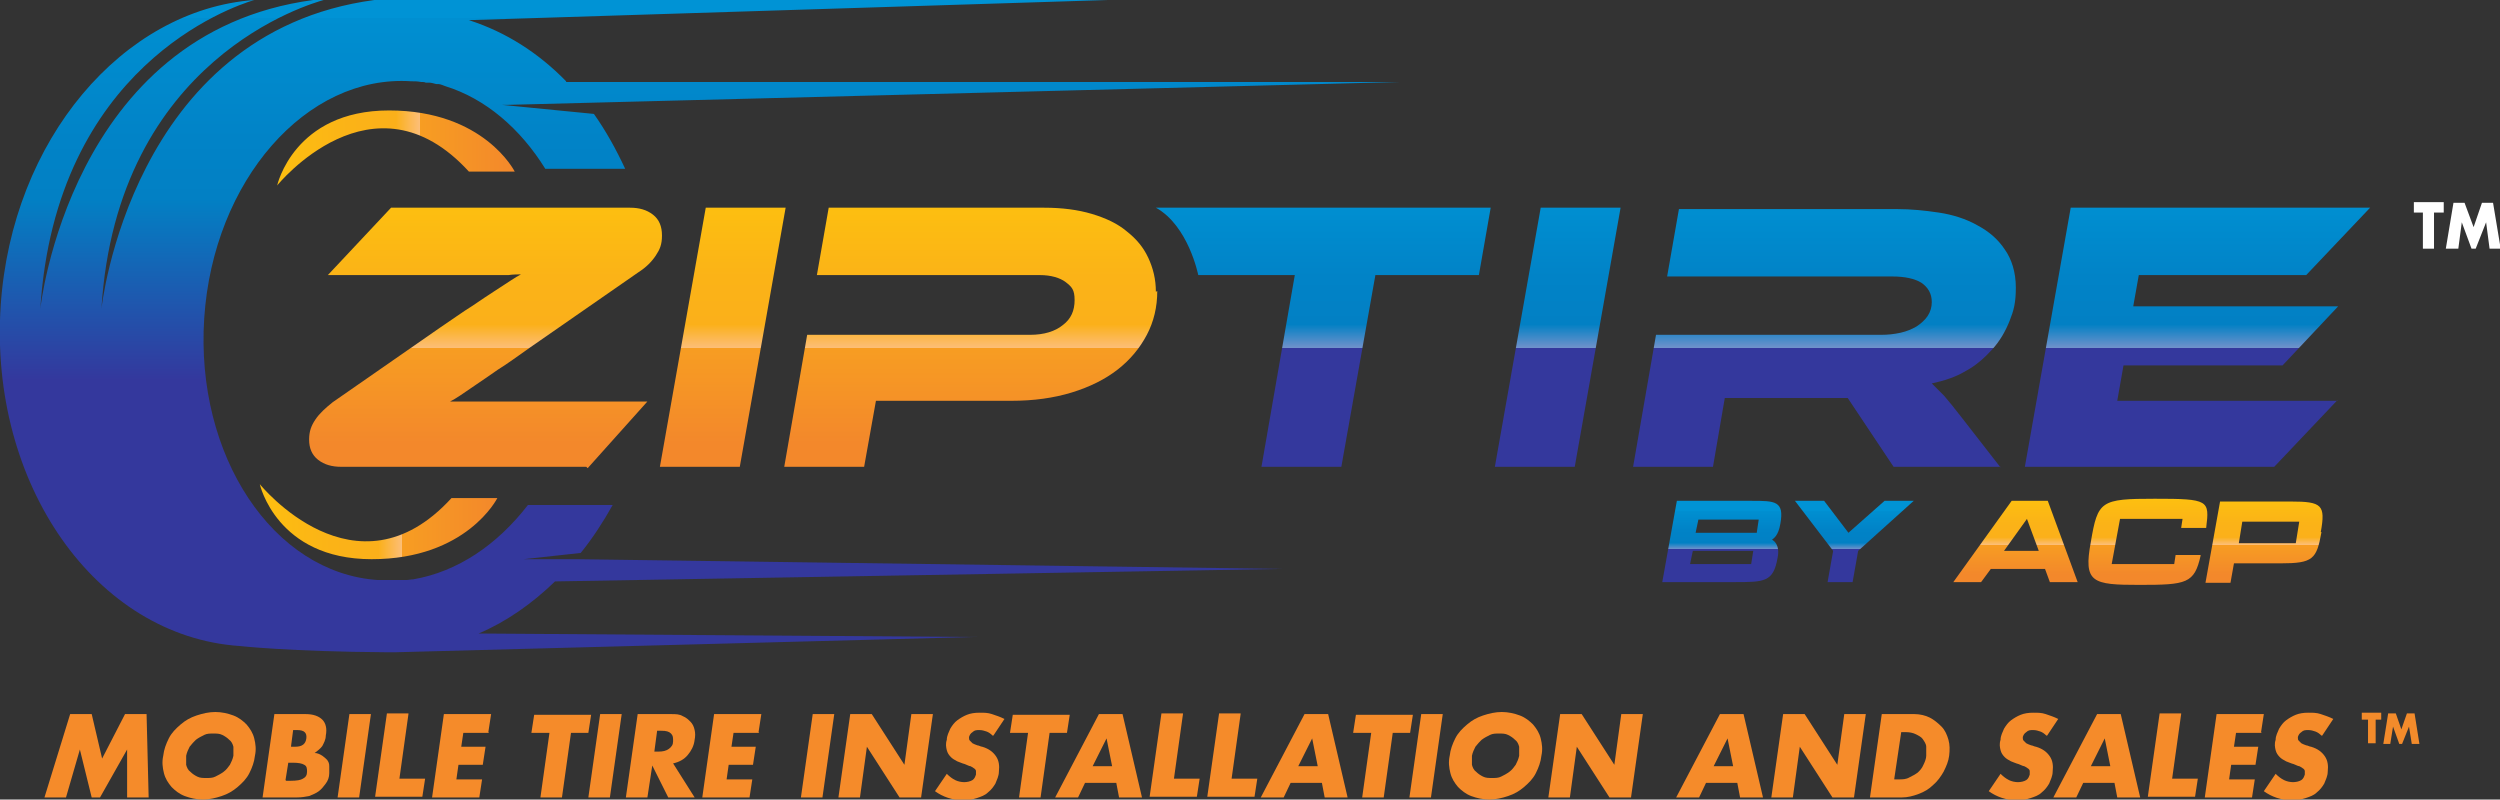 <?xml version="1.0" encoding="UTF-8"?>
<svg xmlns="http://www.w3.org/2000/svg" xmlns:xlink="http://www.w3.org/1999/xlink" version="1.1" viewBox="0 0 359.9 115.1">
  <rect x="0" y="0" width="359.9" height="115.1" fill="#333333" stroke="none"/>
  <defs>
    <style>
      .cls-1 {
        fill: url(#linear-gradient-8);
      }

      .cls-2 {
        fill: url(#linear-gradient-7);
      }

      .cls-3 {
        fill: url(#linear-gradient-5);
      }

      .cls-4 {
        fill: url(#linear-gradient-6);
      }

      .cls-5 {
        fill: url(#linear-gradient-9);
      }

      .cls-6 {
        fill: url(#linear-gradient-4);
      }

      .cls-7 {
        fill: url(#linear-gradient-3);
      }

      .cls-8 {
        fill: url(#linear-gradient-2);
      }

      .cls-9 {
        fill: url(#linear-gradient);
      }

      .cls-10 {
        fill: #f58b2a;
      }

      .cls-11 {
        fill: #fff;
      }

      .cls-12 {
        fill: #f38b2b;
      }

      .cls-13 {
        fill: url(#linear-gradient-10);
      }

      .cls-14 {
        fill: url(#linear-gradient-11);
      }

      .cls-15 {
        fill: url(#linear-gradient-12);
      }

      .cls-16 {
        fill: url(#linear-gradient-13);
      }

      .cls-17 {
        fill: url(#linear-gradient-14);
      }

      .cls-18 {
        fill: url(#linear-gradient-15);
      }
    </style>
    <linearGradient id="linear-gradient" x1="69.9" y1="29.6" x2="69.9" y2="63.8" gradientUnits="userSpaceOnUse">
      <stop offset="0" stop-color="#fec20f"/>
      <stop offset="0" stop-color="#fdbf10"/>
      <stop offset=".3" stop-color="#fbb317"/>
      <stop offset=".5" stop-color="#fbb01a"/>
      <stop offset=".6" stop-color="#fcbe78"/>
      <stop offset=".6" stop-color="#f79d22"/>
      <stop offset="1" stop-color="#f3882b"/>
    </linearGradient>
    <linearGradient id="linear-gradient-2" x1="104" y1="29.6" x2="104" y2="63.8" xlink:href="#linear-gradient"/>
    <linearGradient id="linear-gradient-3" x1="139.8" y1="29.6" x2="139.8" y2="63.8" xlink:href="#linear-gradient"/>
    <linearGradient id="linear-gradient-4" x1="190.5" y1="29.6" x2="190.5" y2="63.8" gradientUnits="userSpaceOnUse">
      <stop offset="0" stop-color="#0093d5"/>
      <stop offset="0" stop-color="#008fd1"/>
      <stop offset=".3" stop-color="#0183c7"/>
      <stop offset=".5" stop-color="#0280c4"/>
      <stop offset=".6" stop-color="#7192cb"/>
      <stop offset=".6" stop-color="#34389d"/>
      <stop offset="1" stop-color="#34389d"/>
    </linearGradient>
    <linearGradient id="linear-gradient-5" x1="224.3" y1="29.6" x2="224.3" y2="63.8" xlink:href="#linear-gradient-4"/>
    <linearGradient id="linear-gradient-6" x1="262.6" y1="29.6" x2="262.6" y2="63.8" xlink:href="#linear-gradient-4"/>
    <linearGradient id="linear-gradient-7" x1="316.4" y1="29.6" x2="316.4" y2="63.8" xlink:href="#linear-gradient-4"/>
    <linearGradient id="linear-gradient-8" x1="247.8" y1="73.6" x2="247.8" y2="82.7" xlink:href="#linear-gradient-4"/>
    <linearGradient id="linear-gradient-9" x1="267" y1="73.6" x2="267" y2="82.7" xlink:href="#linear-gradient-4"/>
    <linearGradient id="linear-gradient-10" x1="290.2" y1="72" x2="290.2" y2="82.7" xlink:href="#linear-gradient"/>
    <linearGradient id="linear-gradient-11" x1="309.1" y1="72" x2="309.1" y2="82.7" xlink:href="#linear-gradient"/>
    <linearGradient id="linear-gradient-12" x1="326" y1="72" x2="326" y2="82.7" xlink:href="#linear-gradient"/>
    <linearGradient id="linear-gradient-13" x1="100.9" y1="2.6" x2="100.9" y2="89.5" gradientUnits="userSpaceOnUse">
      <stop offset="0" stop-color="#0093d5"/>
      <stop offset="0" stop-color="#008fd1"/>
      <stop offset=".2" stop-color="#0183c7"/>
      <stop offset=".3" stop-color="#0280c4"/>
      <stop offset=".6" stop-color="#34389d"/>
      <stop offset="1" stop-color="#34389d"/>
    </linearGradient>
    <linearGradient id="linear-gradient-14" x1="39.9" y1="21.3" x2="74.1" y2="21.3" xlink:href="#linear-gradient"/>
    <linearGradient id="linear-gradient-15" x1="37.4" y1="75.1" x2="71.6" y2="75.1" xlink:href="#linear-gradient"/>
  </defs>
  <!-- Generator: Adobe Illustrator 28.6.0, SVG Export Plug-In . SVG Version: 1.2.0 Build 709)  -->
  <g>
    <g id="Layer_1">
      <g>
        <path class="cls-9" d="M84.4,67.2h-35.3c-1.3,0-2.4-.3-3.3-1-.9-.7-1.3-1.7-1.3-2.9s.3-2,.9-2.9c.6-.9,1.5-1.7,2.5-2.5l15.4-10.7c1.8-1.2,3.3-2.3,4.6-3.1,1.3-.9,2.4-1.6,3.3-2.2.9-.6,1.7-1.1,2.3-1.5.6-.4,1.1-.7,1.5-.9-.5,0-1.1,0-1.8.1-.7,0-1.6,0-2.6,0-1,0-2.2,0-3.6,0h-19.8l9.1-9.7h34.4c1.3,0,2.4.3,3.3,1,.9.7,1.3,1.7,1.3,3s-.3,2-.9,2.9c-.6.9-1.4,1.7-2.5,2.4l-15.7,10.9c-1.7,1.2-3.2,2.3-4.5,3.1-1.3.9-2.3,1.6-3.2,2.2-.9.6-1.6,1.1-2.2,1.5-.6.4-1.1.7-1.5.9.4,0,1.2,0,2.3,0,1.1,0,2.3,0,3.7,0,1.4,0,2.9,0,4.4,0,1.6,0,3.1,0,4.5,0h13.5l-8.6,9.6Z"/>
        <path class="cls-8" d="M106.5,67.2h-11.5l6.6-37.3h11.5l-6.6,37.3Z"/>
        <path class="cls-7" d="M166.6,41.9c0,2.3-.5,4.4-1.5,6.3-1,1.9-2.4,3.6-4.2,5-1.8,1.4-4,2.5-6.6,3.3-2.6.8-5.5,1.2-8.7,1.2h-19.5l-1.7,9.5h-11.5l3.3-19h32.1c2,0,3.6-.5,4.7-1.4,1.2-.9,1.7-2.1,1.7-3.6s-.4-1.9-1.3-2.6c-.8-.6-2.1-1-3.7-1h-32.1l1.7-9.7h31c2.6,0,4.9.3,6.9.9,2,.6,3.7,1.4,5,2.5,1.4,1.1,2.4,2.3,3.1,3.8.7,1.5,1.1,3.1,1.1,4.9Z"/>
        <g>
          <path class="cls-6" d="M214.6,29.9l-1.7,9.7h-14.9l-4.9,27.6h-11.5l4.8-27.6h-13.9s-1.4-7.1-6.1-9.7h48.3Z"/>
          <path class="cls-3" d="M226.7,67.2h-11.5l6.6-37.3h11.5l-6.6,37.3Z"/>
          <path class="cls-4" d="M288,67.2h-15.4l-6.6-9.9h-17.7l-1.7,9.9h-11.5l3.3-19h32.4c1,0,1.9-.1,2.8-.3.9-.2,1.6-.5,2.3-.9.6-.4,1.2-.9,1.6-1.5.4-.6.6-1.3.6-2,0-1.2-.5-2.1-1.5-2.8-1-.6-2.4-.9-4.2-.9h-32.4l1.7-9.7h31.5c1.9,0,3.9.2,5.9.5,2,.3,3.9.9,5.5,1.8,1.7.9,3,2,4,3.5,1,1.4,1.6,3.3,1.6,5.5s-.3,3.3-.9,4.8c-.6,1.5-1.4,2.9-2.5,4.1s-2.3,2.3-3.8,3.1c-1.5.9-3.1,1.4-4.9,1.8.5.5,1.1,1.1,1.8,1.8.6.7,1.5,1.8,2.5,3.1l5.6,7.2Z"/>
          <path class="cls-2" d="M336.5,57.6l-9.1,9.6h-35.9l6.6-37.3h43.1l-9.2,9.7h-24.1l-.8,4.5h29.5l-8,8.5h-22.9l-.9,5.1h31.7Z"/>
        </g>
        <g>
          <path class="cls-10" d="M6.4,114.8l3.7-12h3.1l1.5,6.4,3.3-6.4h3.1l.3,12h-3.1v-6.9s-3.9,6.9-3.9,6.9h-1.2l-1.7-6.9-2,6.9h-3.1Z"/>
          <path class="cls-10" d="M23.5,108.8c.1-.9.4-1.7.8-2.5.4-.8,1-1.4,1.7-2,.7-.6,1.4-1,2.3-1.3.9-.3,1.8-.5,2.7-.5s1.8.2,2.6.5,1.4.8,1.9,1.3c.5.6.9,1.2,1.1,2,.2.8.3,1.6.1,2.5-.1.9-.4,1.7-.8,2.5-.4.8-1,1.4-1.7,2-.7.6-1.4,1-2.3,1.3-.9.3-1.8.5-2.7.5s-1.8-.2-2.6-.5c-.8-.3-1.4-.8-1.9-1.3-.5-.6-.9-1.2-1.1-2-.2-.8-.3-1.6-.1-2.5ZM26.8,108.8c0,.5,0,.9,0,1.3.1.4.3.8.6,1,.3.3.6.5,1,.7.4.2.8.2,1.3.2s.9,0,1.3-.2c.4-.2.8-.4,1.2-.7.4-.3.6-.6.9-1,.2-.4.4-.8.5-1.3,0-.5,0-.9,0-1.3-.1-.4-.3-.8-.6-1-.3-.3-.6-.5-1-.7-.4-.2-.8-.2-1.3-.2s-.9,0-1.3.2c-.4.2-.8.4-1.2.7-.3.3-.6.6-.9,1-.2.4-.4.8-.5,1.3Z"/>
          <path class="cls-10" d="M39.4,102.8h4.6c1.1,0,1.9.3,2.4.8s.7,1.3.5,2.3c0,.6-.3,1.1-.5,1.5-.3.4-.7.7-1.1,1,.4,0,.8.2,1.1.4.3.2.5.4.7.6.2.3.3.5.3.9s0,.7,0,1c0,.6-.2,1.1-.5,1.5-.3.4-.6.8-1,1.1s-.9.5-1.4.7c-.5.1-1.1.2-1.7.2h-5l1.7-12ZM41.2,112.4h.7c.8,0,1.4-.1,1.7-.3.4-.2.6-.5.6-1,0-.4,0-.8-.4-1-.3-.2-.9-.3-1.6-.3h-.7l-.4,2.5ZM41.9,107.5h.6c1,0,1.5-.4,1.6-1.2.1-.8-.3-1.2-1.3-1.2h-.6l-.3,2.3Z"/>
          <path class="cls-10" d="M53.4,102.8l-1.7,12h-3.1l1.7-12h3.1Z"/>
          <path class="cls-10" d="M58.8,102.8l-1.3,9.3h3.7l-.4,2.6h-6.8l1.7-12h3.1Z"/>
          <path class="cls-10" d="M70.4,105.5h-3.7l-.3,2h3.5l-.4,2.6h-3.5l-.3,2.1h3.7l-.4,2.6h-6.8l1.7-12h6.8l-.4,2.6Z"/>
          <path class="cls-10" d="M82.2,105.5l-1.3,9.3h-3.1l1.3-9.3h-2.6l.4-2.6h8.2l-.4,2.6h-2.6Z"/>
          <path class="cls-10" d="M89.5,102.8l-1.7,12h-3.1l1.7-12h3.1Z"/>
          <path class="cls-10" d="M100.1,114.8h-3.9l-2.3-4.6-.7,4.6h-3.1l1.7-12h4.8c.7,0,1.2,0,1.7.3.5.2.8.5,1.1.8.3.3.5.7.6,1.2.1.4.1.9,0,1.4-.1.9-.5,1.6-1,2.2-.5.6-1.2,1-2.1,1.2l3.1,4.9ZM94.2,108.2h.6c.6,0,1.1-.1,1.5-.4.4-.3.6-.6.6-1.1s0-.8-.3-1.1c-.3-.3-.7-.4-1.4-.4h-.6l-.4,3Z"/>
          <path class="cls-10" d="M109.3,105.5h-3.7l-.3,2h3.5l-.4,2.6h-3.5l-.3,2.1h3.7l-.4,2.6h-6.8l1.7-12h6.8l-.4,2.6Z"/>
          <path class="cls-10" d="M120.1,102.8l-1.7,12h-3.1l1.7-12h3.1Z"/>
          <path class="cls-10" d="M120.7,114.8l1.7-12h3.1l4.7,7.3,1-7.3h3.1l-1.7,12h-3.1l-4.7-7.3-1,7.3h-3.1Z"/>
          <path class="cls-10" d="M142.9,105.9c-.3-.3-.6-.5-.9-.6-.3-.1-.6-.2-1-.2s-.7,0-1,.3c-.3.2-.4.4-.5.7,0,.2,0,.4.1.5.1.1.3.3.4.4.2.1.4.2.7.3.2,0,.5.2.7.2,1,.3,1.6.8,2,1.4.4.6.5,1.3.4,2.2,0,.6-.3,1.2-.5,1.7-.3.5-.6.9-1.1,1.3-.4.4-1,.6-1.6.8-.6.2-1.3.3-2,.3-1.5,0-2.9-.5-4-1.3l1.7-2.5c.4.4.8.7,1.2.9s.9.3,1.3.3.9-.1,1.2-.3c.3-.2.4-.5.5-.8,0-.2,0-.3,0-.5,0-.1-.1-.3-.3-.4-.1-.1-.3-.2-.5-.3-.2,0-.5-.2-.8-.3-.4-.1-.8-.3-1.1-.4-.4-.2-.7-.4-.9-.6-.3-.3-.5-.6-.6-1-.1-.4-.2-.9,0-1.5,0-.6.3-1.1.5-1.6.3-.5.6-.9,1-1.2.4-.3.9-.6,1.4-.8s1.1-.3,1.8-.3,1.2,0,1.8.2c.6.2,1.2.4,1.8.7l-1.6,2.4Z"/>
          <path class="cls-10" d="M151.1,105.5l-1.3,9.3h-3.1l1.3-9.3h-2.6l.4-2.6h8.2l-.4,2.6h-2.6Z"/>
          <path class="cls-10" d="M160.6,112.7h-4.4l-1,2.1h-3.3l6.3-12h3.4l2.8,12h-3.3l-.4-2.1ZM160.1,110.3l-.8-4-2,4h2.8Z"/>
          <path class="cls-10" d="M170.3,102.8l-1.3,9.3h3.7l-.4,2.6h-6.8l1.7-12h3.1Z"/>
          <path class="cls-10" d="M178.6,102.8l-1.3,9.3h3.7l-.4,2.6h-6.8l1.7-12h3.1Z"/>
          <path class="cls-10" d="M190.2,112.7h-4.4l-1,2.1h-3.3l6.3-12h3.4l2.8,12h-3.3l-.4-2.1ZM189.7,110.3l-.8-4-2,4h2.8Z"/>
          <path class="cls-10" d="M200.5,105.5l-1.3,9.3h-3.1l1.3-9.3h-2.6l.4-2.6h8.2l-.4,2.6h-2.6Z"/>
          <path class="cls-10" d="M207.7,102.8l-1.7,12h-3.1l1.7-12h3.1Z"/>
          <path class="cls-10" d="M208.7,108.8c.1-.9.4-1.7.8-2.5.4-.8,1-1.4,1.7-2,.7-.6,1.4-1,2.3-1.3.9-.3,1.8-.5,2.7-.5s1.8.2,2.6.5,1.4.8,1.9,1.3c.5.6.9,1.2,1.1,2,.2.8.3,1.6.1,2.5-.1.9-.4,1.7-.8,2.5-.4.8-1,1.4-1.7,2-.7.6-1.4,1-2.3,1.3-.9.3-1.8.5-2.7.5s-1.8-.2-2.6-.5c-.8-.3-1.4-.8-1.9-1.3-.5-.6-.9-1.2-1.1-2-.2-.8-.3-1.6-.1-2.5ZM211.9,108.8c0,.5,0,.9,0,1.3.1.4.3.8.6,1,.3.3.6.5,1,.7.4.2.8.2,1.3.2s.9,0,1.3-.2c.4-.2.8-.4,1.2-.7.4-.3.6-.6.9-1,.2-.4.4-.8.5-1.3,0-.5,0-.9,0-1.3-.1-.4-.3-.8-.6-1-.3-.3-.6-.5-1-.7-.4-.2-.8-.2-1.3-.2s-.9,0-1.3.2c-.4.2-.8.4-1.2.7-.3.3-.6.6-.9,1-.2.4-.4.8-.5,1.3Z"/>
          <path class="cls-10" d="M222.9,114.8l1.7-12h3.1l4.7,7.3,1-7.3h3.1l-1.7,12h-3.1l-4.7-7.3-1,7.3h-3.1Z"/>
          <path class="cls-10" d="M250,112.7h-4.4l-1,2.1h-3.3l6.3-12h3.4l2.8,12h-3.3l-.4-2.1ZM249.5,110.3l-.8-4-2,4h2.8Z"/>
          <path class="cls-10" d="M255,114.8l1.7-12h3.1l4.7,7.3,1-7.3h3.1l-1.7,12h-3.1l-4.7-7.3-1,7.3h-3.1Z"/>
          <path class="cls-10" d="M271,102.8h4.6c.8,0,1.6.2,2.2.5s1.2.8,1.7,1.3c.5.5.8,1.2,1,1.9.2.7.2,1.5.1,2.3-.1.8-.4,1.5-.8,2.3-.4.7-.9,1.4-1.5,1.9-.6.6-1.3,1-2.1,1.3s-1.6.5-2.4.5h-4.6l1.7-12ZM272.7,112.2h.7c.5,0,1,0,1.5-.3.4-.2.8-.4,1.2-.7.3-.3.6-.6.8-1.1.2-.4.4-.9.4-1.3,0-.5,0-.9,0-1.3,0-.4-.3-.8-.5-1.1-.2-.3-.6-.5-1-.7-.4-.2-.9-.3-1.4-.3h-.7l-1,6.7Z"/>
          <path class="cls-10" d="M294.6,105.9c-.3-.3-.6-.5-.9-.6-.3-.1-.6-.2-1-.2s-.7,0-1,.3c-.3.2-.4.4-.5.7,0,.2,0,.4.1.5.1.1.3.3.4.4.2.1.4.2.7.3.2,0,.5.2.7.2,1,.3,1.6.8,2,1.4.4.6.5,1.3.4,2.2,0,.6-.3,1.2-.5,1.7-.3.5-.6.9-1.1,1.3-.4.4-1,.6-1.6.8-.6.2-1.3.3-2,.3-1.5,0-2.9-.5-4-1.3l1.7-2.5c.4.4.8.7,1.2.9s.9.3,1.3.3.9-.1,1.2-.3c.3-.2.4-.5.5-.8,0-.2,0-.3,0-.5,0-.1-.1-.3-.3-.4-.1-.1-.3-.2-.5-.3-.2,0-.5-.2-.8-.3-.4-.1-.8-.3-1.1-.4-.4-.2-.7-.4-.9-.6-.3-.3-.5-.6-.6-1-.1-.4-.2-.9,0-1.5,0-.6.3-1.1.5-1.6.3-.5.6-.9,1-1.2.4-.3.9-.6,1.4-.8s1.1-.3,1.8-.3,1.2,0,1.8.2c.6.2,1.2.4,1.8.7l-1.6,2.4Z"/>
          <path class="cls-10" d="M304.3,112.7h-4.4l-1,2.1h-3.3l6.3-12h3.4l2.8,12h-3.3l-.4-2.1ZM303.8,110.3l-.8-4-2,4h2.8Z"/>
          <path class="cls-10" d="M314,102.8l-1.3,9.3h3.7l-.4,2.6h-6.8l1.7-12h3.1Z"/>
          <path class="cls-10" d="M325.6,105.5h-3.7l-.3,2h3.5l-.4,2.6h-3.5l-.3,2.1h3.7l-.4,2.6h-6.8l1.7-12h6.8l-.4,2.6Z"/>
          <path class="cls-10" d="M334.2,105.9c-.3-.3-.6-.5-.9-.6-.3-.1-.6-.2-1-.2s-.7,0-1,.3c-.3.2-.4.4-.5.7,0,.2,0,.4.1.5.1.1.3.3.4.4.2.1.4.2.7.3.2,0,.5.2.7.2,1,.3,1.6.8,2,1.4.4.6.5,1.3.4,2.2,0,.6-.3,1.2-.5,1.7-.3.5-.6.9-1.1,1.3-.4.4-1,.6-1.6.8-.6.2-1.3.3-2,.3-1.5,0-2.9-.5-4-1.3l1.7-2.5c.4.4.8.7,1.2.9s.9.3,1.3.3.9-.1,1.2-.3c.3-.2.4-.5.5-.8,0-.2,0-.3,0-.5,0-.1-.1-.3-.3-.4-.1-.1-.3-.2-.5-.3-.2,0-.5-.2-.8-.3-.4-.1-.8-.3-1.1-.4-.4-.2-.7-.4-.9-.6-.3-.3-.5-.6-.6-1-.1-.4-.2-.9,0-1.5,0-.6.3-1.1.5-1.6.3-.5.6-.9,1-1.2.4-.3.9-.6,1.4-.8s1.1-.3,1.8-.3,1.2,0,1.8.2c.6.2,1.2.4,1.8.7l-1.6,2.4Z"/>
        </g>
        <g>
          <path class="cls-11" d="M350.4,30.6v5.2h-1.6v-5.2h-1.3v-1.5h4.3v1.5h-1.3Z"/>
          <path class="cls-11" d="M352.1,35.8l1.1-6.6h1.6l1.3,3.5,1.2-3.5h1.6l1.1,6.6h-1.6l-.5-3.8-1.5,3.8h-.6l-1.4-3.8-.5,3.8h-1.6Z"/>
        </g>
        <g>
          <path class="cls-12" d="M342,103.6v3.4h-1.1v-3.4h-.9v-1h2.8v1h-.9Z"/>
          <path class="cls-12" d="M343.1,107.1l.7-4.4h1.1l.8,2.3.8-2.3h1.1l.7,4.4h-1.1l-.4-2.5-1,2.5h-.4l-.9-2.5-.4,2.5h-1.1Z"/>
        </g>
        <g>
          <path class="cls-1" d="M255.9,80.3c-.6,3.5-1.9,3.5-6.2,3.5h-10.4l2.1-11.7h10.8c3.3,0,4.7,0,4.1,3.3-.3,1.8-1,2.1-1.2,2.3.2.1,1.2.7.8,2.6ZM252.5,79.3h-8.8l-.4,1.9h8.8l.3-1.9ZM253.3,74.8h-8.8l-.4,1.9h0s8.8,0,8.8,0l.3-2Z"/>
          <path class="cls-5" d="M267.5,79.3l-.8,4.5h-3.6l.8-4.5-5.5-7.2h4.2l3.5,4.6,5.2-4.6h4.2l-8,7.2Z"/>
        </g>
        <g>
          <path class="cls-13" d="M294.4,81.9h-7.8l-1.4,1.9h-4l8.4-11.7h5.2l4.3,11.7h-4l-.7-1.9ZM293.5,79.3l-1.7-4.6-3.3,4.6h5Z"/>
          <path class="cls-14" d="M316.8,80c-.9,4-2,4.2-8.8,4.2s-8.1-.3-7-6.2c1-5.9,1.4-6.2,9.2-6.2s7.9.2,7.4,4.2h-3.6l.2-1.3h-9l-1.2,6.5h9l.2-1.3h3.6Z"/>
          <path class="cls-15" d="M334.2,76.6c-.7,3.9-1.2,4.5-5.9,4.5h-6.7l-.5,2.8h-3.6l2.1-11.7h10.2c4.5,0,5,.5,4.3,4.4ZM331,75.1h-8.2l-.5,3.1h8.2l.5-3.1Z"/>
        </g>
        <path class="cls-16" d="M79.9,83.7l104.7-1.8-101.7-1.4h-7.5c0,0,8.2-.9,8.2-.9,1.7-2.1,3.2-4.4,4.6-6.9h-12.2c-4.4,5.7-10.1,9.6-16.5,10.7-.3,0-.7.1-1,.1-.1,0-.3,0-.4,0-.3,0-.6,0-.9,0-.2,0-.4,0-.7,0-.2,0-.5,0-.7,0-.5,0-.9,0-1.4,0-15.1-1-26.3-17.9-25-37.7,1.3-19.8,14.7-35.1,29.8-34.1.5,0,.9,0,1.4.1.3,0,.5,0,.7.1.2,0,.4,0,.5,0,.3,0,.6.1,1,.2,0,0,.2,0,.3,0,.3,0,.7.2,1,.3,5.8,1.8,10.8,6.1,14.4,11.9h11.5c-1.3-2.8-2.8-5.5-4.5-7.9l-13.2-1.3h.6s0,0,0,0l128.8-3.3h-120.2c0-.1,0-.1,0-.1-4-4.1-8.7-7.1-14-8.8h0S159.5,0,159.5,0H53.9C18.8,4.7,14.6,44.5,14.6,44.5,16.8,8.3,44.9.5,46.6,0h-1.5C10,4.7,5.8,44.5,5.8,44.5,8,9.6,33.3,1,36.6,0,17.7,1.4,1.7,20.1.1,44c-1.7,25.7,13.7,47.6,34.4,49,0,0,7.1.8,21.1.9.3,0,.6,0,.8,0,.2,0,.3,0,.5,0,34.3-.9,83.4-2.2,83.4-2.2l-71.4-.5c4-1.7,7.7-4.3,11-7.5h0Z"/>
        <path class="cls-17" d="M39.9,26.7s13.8-17.1,27.6-2h6.6s-4.4-8.8-18.1-8.8-16.1,10.8-16.1,10.8Z"/>
        <path class="cls-18" d="M37.4,69.7s13.8,17.1,27.6,2h6.6s-4.4,8.8-18.1,8.8-16.1-10.8-16.1-10.8Z"/>
      </g>
    </g>
  </g>
</svg>
